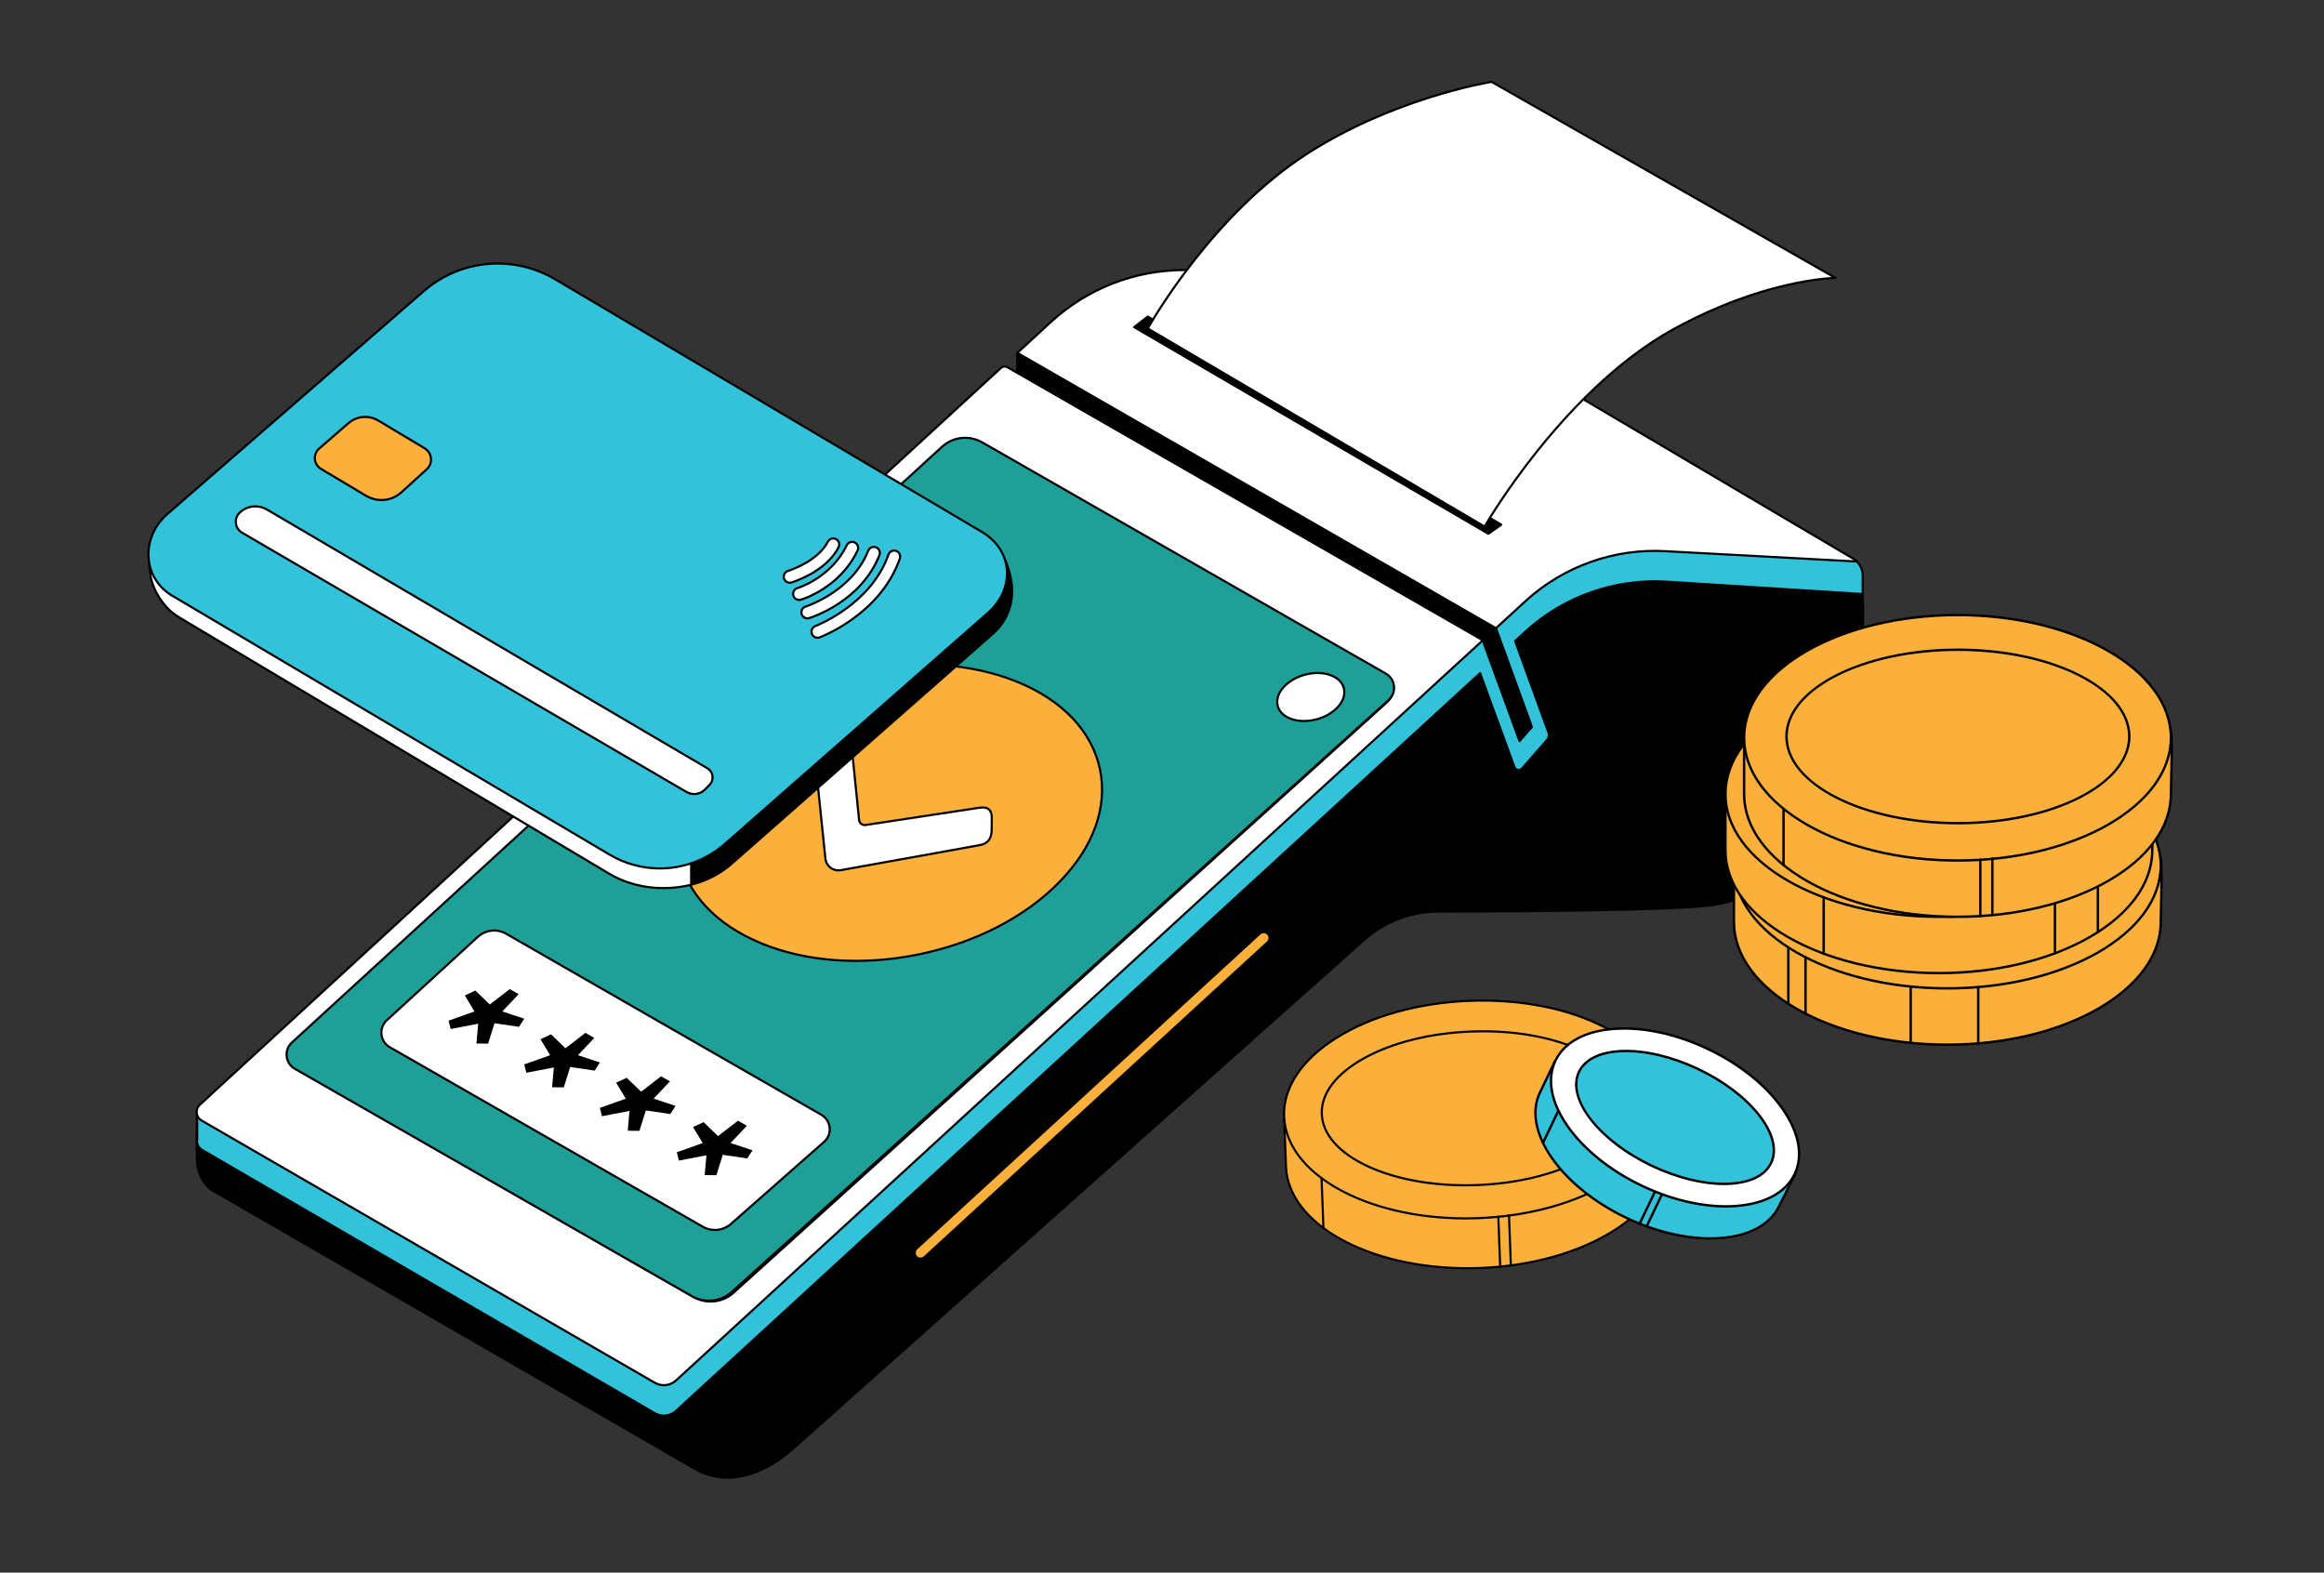 <svg width="368" height="249" viewBox="0 0 368 249" fill="none" xmlns="http://www.w3.org/2000/svg">
<rect x="0" y="0" width="368" height="249" fill="#333333" stroke="none"/>
<g clip-path="url(#clip0_1142_43041)">
<path d="M294.089 89.549L236.322 55.016C234.217 53.805 231.831 53.168 229.402 53.168H206.535C198.677 53.168 191.106 56.121 185.325 61.442L31.209 175.872C31.209 175.872 31.06 182.182 31.208 184.067C31.454 187.181 33.633 188.486 33.633 188.486L110.37 232.762C117.899 236.721 125.096 229.833 126.033 228.974L216.031 148.804C219.245 145.941 223.398 144.354 227.703 144.344C239.831 144.317 264.812 144.16 270.922 143.334C297.559 139.732 294.957 94.057 294.957 94.057L294.089 89.549Z" fill="black"/>
<path d="M115.217 234.146C113.627 234.146 111.965 233.791 110.29 232.911L33.548 188.632C33.454 188.575 31.289 187.245 31.04 184.08C30.892 182.208 31.034 176.126 31.04 175.868C31.04 175.842 31.047 175.817 31.059 175.794C31.07 175.771 31.087 175.751 31.108 175.736L185.216 61.31C191.044 55.95 198.615 52.998 206.535 52.998H229.402C231.86 52.999 234.275 53.644 236.406 54.868L294.176 89.403C294.196 89.415 294.214 89.432 294.228 89.451C294.242 89.471 294.251 89.493 294.255 89.516L295.123 94.025C295.125 94.032 295.126 94.04 295.126 94.047C295.133 94.161 295.747 105.625 293.094 117.382C291.533 124.296 289.164 129.959 286.052 134.215C282.151 139.549 277.068 142.673 270.945 143.502C264.953 144.312 241.281 144.483 227.703 144.513C223.439 144.522 219.326 146.093 216.144 148.93L126.145 229.1L126.078 229.162C124.198 230.897 120.034 234.146 115.217 234.146ZM31.377 175.958C31.36 176.708 31.24 182.315 31.377 184.053C31.612 187.038 33.699 188.327 33.72 188.34L110.454 232.615C117.001 236.056 123.4 231.173 125.848 228.914L125.918 228.849L215.919 148.677C219.163 145.785 223.356 144.183 227.703 144.175C238.627 144.15 264.704 144.004 270.899 143.166C276.928 142.351 281.934 139.272 285.778 134.015C288.863 129.797 291.213 124.176 292.763 117.307C295.37 105.757 294.811 94.492 294.789 94.077L293.937 89.655L236.235 55.16C234.156 53.966 231.8 53.337 229.402 53.336H206.535C198.697 53.336 191.205 56.259 185.439 61.565C185.435 61.569 185.43 61.573 185.426 61.577L31.377 175.958Z" fill="black"/>
<path d="M293.271 88.349L216.006 47.572H187.564C179.706 47.572 172.135 50.526 166.353 55.846L31.209 175.871C31.209 175.871 31.262 180.175 31.219 180.526C31.149 181.11 31.41 181.722 31.97 182.055L103.642 223.731C104.174 224.048 104.794 224.184 105.41 224.121C106.026 224.057 106.605 223.797 107.062 223.378L234.369 106.587L239.796 121.428C239.986 121.948 240.664 122.074 241.029 121.657L244.969 117.157C245.108 116.998 245.202 116.805 245.241 116.597C245.28 116.39 245.262 116.176 245.19 115.978L239.92 101.495L241.56 99.99C244.559 97.239 248.084 95.121 251.922 93.765C255.76 92.409 259.833 91.842 263.896 92.098L294.957 94.056V91.144C294.957 90.569 294.8 90.004 294.503 89.512C294.206 89.019 293.78 88.617 293.271 88.349Z" fill="#32C3DB"/>
<path d="M105.119 224.313C104.584 224.313 104.045 224.17 103.556 223.879L31.885 182.204C31.597 182.032 31.365 181.781 31.217 181.48C31.069 181.179 31.012 180.841 31.052 180.508C31.086 180.23 31.055 177.07 31.04 175.876C31.04 175.827 31.06 175.78 31.097 175.747L166.242 55.722C172.068 50.36 179.641 47.406 187.564 47.406H216.007C216.034 47.406 216.061 47.413 216.086 47.426L293.351 88.202C293.887 88.484 294.336 88.908 294.649 89.427C294.962 89.946 295.127 90.541 295.127 91.147V94.059C295.127 94.082 295.122 94.105 295.113 94.126C295.103 94.147 295.09 94.166 295.073 94.182C295.056 94.198 295.036 94.21 295.015 94.218C294.993 94.226 294.97 94.229 294.947 94.228L263.886 92.27C255.765 91.758 247.67 94.618 241.675 100.118L240.119 101.546L245.35 115.923C245.432 116.15 245.452 116.394 245.408 116.631C245.364 116.869 245.256 117.09 245.097 117.271L241.157 121.772C241.055 121.89 240.924 121.979 240.776 122.03C240.629 122.081 240.47 122.093 240.317 122.063C240.163 122.035 240.02 121.968 239.901 121.867C239.781 121.766 239.691 121.636 239.638 121.489L234.298 106.886L107.177 223.506C106.596 224.039 105.861 224.313 105.119 224.313ZM31.38 175.949C31.387 176.55 31.429 180.213 31.388 180.549C31.355 180.816 31.401 181.088 31.52 181.33C31.639 181.572 31.825 181.774 32.057 181.912L103.728 223.588C104.766 224.205 106.059 224.072 106.948 223.257L234.255 106.465C234.276 106.446 234.301 106.433 234.328 106.426C234.354 106.419 234.383 106.419 234.41 106.425C234.437 106.432 234.462 106.445 234.483 106.464C234.503 106.482 234.519 106.506 234.529 106.532L239.956 121.372C239.989 121.464 240.045 121.545 240.119 121.608C240.194 121.671 240.283 121.713 240.379 121.73C240.474 121.749 240.573 121.741 240.665 121.71C240.757 121.678 240.839 121.622 240.902 121.549L244.842 117.048C244.961 116.912 245.042 116.746 245.075 116.569C245.108 116.391 245.093 116.208 245.031 116.038L239.762 101.555C239.75 101.523 239.748 101.489 239.756 101.457C239.764 101.424 239.782 101.395 239.806 101.372L241.446 99.868C247.508 94.306 255.695 91.414 263.907 91.931L294.788 93.878V91.146C294.788 90.034 294.177 89.02 293.193 88.501L215.964 47.745H187.564C179.727 47.745 172.235 50.667 166.469 55.974L31.38 175.949Z" fill="black"/>
<path d="M294.026 88.904C294.026 88.904 293.694 88.602 293.57 88.529C274.289 77.126 219.194 44.604 219.194 44.604C217.089 43.393 214.703 42.756 212.274 42.756H187.564C179.706 42.756 172.135 45.709 166.354 51.029L161.085 55.878V59.042L159.534 58.151C159.37 58.057 159.18 58.018 158.992 58.039C158.804 58.06 158.627 58.14 158.488 58.268L31.646 174.919C30.878 175.626 31.008 176.871 31.904 177.405L103.642 218.914C104.175 219.231 104.795 219.368 105.411 219.304C106.027 219.241 106.606 218.98 107.062 218.562L241.56 95.173C244.56 92.422 248.084 90.305 251.922 88.948C255.76 87.592 259.833 87.025 263.896 87.281L294.026 88.904Z" fill="white"/>
<path d="M105.119 219.494C104.583 219.494 104.044 219.352 103.556 219.061L31.819 177.553C31.344 177.27 31.039 176.794 30.982 176.246C30.953 175.978 30.988 175.707 31.083 175.455C31.178 175.203 31.332 174.978 31.531 174.796L158.373 58.145C158.538 57.992 158.749 57.895 158.973 57.87C159.197 57.846 159.423 57.893 159.618 58.006L160.916 58.751V55.879C160.916 55.856 160.92 55.833 160.93 55.811C160.939 55.79 160.953 55.771 160.97 55.755L166.239 50.906C172.067 45.542 179.641 42.588 187.564 42.588H212.274C214.732 42.589 217.147 43.234 219.278 44.458C219.831 44.784 274.595 77.112 293.656 88.384C293.788 88.462 294.082 88.728 294.139 88.781C294.165 88.804 294.183 88.835 294.191 88.869C294.199 88.903 294.196 88.939 294.182 88.971C294.169 89.003 294.145 89.031 294.116 89.049C294.086 89.068 294.051 89.076 294.016 89.074L263.886 87.451C255.765 86.939 247.669 89.8 241.674 95.299L107.176 218.688C106.595 219.22 105.861 219.494 105.119 219.494ZM159.09 58.203C158.909 58.203 158.735 58.271 158.602 58.394L31.76 175.045C31.434 175.345 31.273 175.77 31.319 176.211C31.365 176.651 31.61 177.034 31.991 177.261L103.727 218.769C104.765 219.387 106.059 219.253 106.947 218.438L241.446 95.05C247.508 89.489 255.696 86.596 263.906 87.114L293.533 88.71C293.517 88.698 293.501 88.686 293.484 88.676C274.423 77.404 219.659 45.076 219.108 44.751C217.028 43.556 214.672 42.927 212.274 42.926H187.564C179.726 42.926 172.234 45.849 166.468 51.155L161.254 55.954V59.043C161.254 59.073 161.247 59.102 161.232 59.128C161.217 59.154 161.196 59.175 161.17 59.19C161.144 59.205 161.115 59.212 161.085 59.213C161.056 59.213 161.026 59.205 161.001 59.19L159.45 58.299C159.34 58.236 159.216 58.203 159.09 58.203Z" fill="black"/>
<path d="M234.772 101.36L161.085 59.041L161.092 55.871L236.884 99.463L242.574 115.102L240.615 117.34L234.772 101.36Z" fill="black"/>
<path d="M240.615 117.51C240.581 117.51 240.547 117.5 240.518 117.48C240.49 117.46 240.468 117.432 240.456 117.399L234.634 101.478L161.001 59.19C160.975 59.175 160.954 59.153 160.939 59.127C160.924 59.102 160.916 59.072 160.916 59.042L160.923 55.872C160.923 55.842 160.931 55.813 160.946 55.788C160.961 55.762 160.982 55.741 161.008 55.726C161.033 55.711 161.063 55.703 161.092 55.703C161.122 55.703 161.151 55.711 161.177 55.726L236.968 99.318C237.003 99.337 237.03 99.369 237.043 99.406L242.733 115.045C242.744 115.074 242.746 115.104 242.741 115.134C242.735 115.164 242.722 115.192 242.702 115.214L240.742 117.452C240.727 117.471 240.707 117.485 240.685 117.495C240.663 117.505 240.639 117.51 240.615 117.51ZM161.255 58.945L234.856 101.215C234.891 101.234 234.917 101.266 234.931 101.303L240.676 117.014L242.381 115.067L236.746 99.58L161.261 56.164L161.255 58.945Z" fill="black"/>
<path d="M200.732 149.195L146.39 199.048C146.209 199.214 145.969 199.302 145.724 199.291C145.478 199.281 145.247 199.173 145.081 198.992C144.915 198.811 144.827 198.572 144.838 198.326C144.848 198.081 144.956 197.85 145.137 197.684L199.479 147.83C199.661 147.668 199.899 147.585 200.142 147.597C200.385 147.609 200.614 147.716 200.778 147.896C200.943 148.075 201.03 148.312 201.022 148.555C201.013 148.798 200.909 149.028 200.732 149.195Z" fill="#FBB03B"/>
<path d="M145.765 199.46C145.61 199.461 145.458 199.429 145.317 199.366C145.176 199.304 145.05 199.212 144.948 199.097C144.549 198.652 144.582 197.962 145.022 197.558L199.365 147.704C199.471 147.606 199.596 147.53 199.732 147.481C199.869 147.432 200.014 147.41 200.158 147.417C200.303 147.424 200.445 147.459 200.576 147.522C200.707 147.584 200.824 147.672 200.921 147.78C201.32 148.224 201.287 148.915 200.846 149.319L146.504 199.172C146.303 199.358 146.039 199.461 145.765 199.46ZM200.104 147.755C199.915 147.754 199.733 147.826 199.593 147.954L145.251 197.807C145.105 197.943 145.018 198.13 145.008 198.328C144.998 198.527 145.067 198.722 145.2 198.871C145.266 198.945 145.347 199.006 145.438 199.049C145.528 199.092 145.627 199.116 145.727 199.121C145.827 199.126 145.927 199.111 146.021 199.077C146.115 199.043 146.202 198.991 146.275 198.923L200.617 149.069C200.764 148.934 200.851 148.747 200.861 148.548C200.87 148.349 200.801 148.155 200.669 148.006C200.598 147.926 200.511 147.863 200.414 147.82C200.316 147.776 200.211 147.754 200.104 147.755Z" fill="black"/>
<path d="M109.832 205.362L47.267 169.439C45.745 168.565 45.511 166.465 46.803 165.278L149.256 71.14C150.104 70.362 151.177 69.873 152.321 69.746C153.465 69.619 154.619 69.859 155.617 70.433L219.23 106.973C220.759 107.852 220.985 109.966 219.677 111.148L116.158 204.684C115.31 205.45 114.242 205.929 113.105 206.05C111.969 206.172 110.823 205.931 109.832 205.362Z" fill="#1EA099"/>
<path d="M112.531 206.251C111.554 206.251 110.594 205.994 109.748 205.507L47.182 169.583C46.41 169.14 45.91 168.378 45.812 167.493C45.713 166.607 46.032 165.754 46.688 165.151L149.142 71.013C150.944 69.358 153.58 69.064 155.702 70.283L219.314 106.824C220.091 107.27 220.591 108.036 220.686 108.926C220.782 109.816 220.455 110.671 219.791 111.271L116.272 204.808C115.247 205.736 113.914 206.251 112.531 206.251ZM152.916 69.875C151.635 69.875 150.367 70.347 149.371 71.263L46.917 165.401C46.342 165.93 46.062 166.678 46.148 167.455C46.235 168.232 46.673 168.9 47.351 169.29L109.916 205.213C110.876 205.766 111.986 206.001 113.088 205.883C114.189 205.765 115.225 205.3 116.045 204.557L219.564 111.02C220.147 110.493 220.433 109.743 220.35 108.962C220.266 108.181 219.827 107.509 219.146 107.118L155.533 70.577C154.737 70.118 153.835 69.876 152.916 69.875ZM179.592 51.794L235.675 84.514L237.723 83.071L181.748 50.123L179.592 51.794Z" fill="black"/>
<path d="M235.674 84.684C235.644 84.684 235.615 84.676 235.589 84.661L179.507 51.941C179.483 51.928 179.463 51.908 179.448 51.884C179.433 51.861 179.425 51.834 179.423 51.806C179.421 51.779 179.426 51.751 179.438 51.726C179.449 51.7 179.466 51.678 179.488 51.661L181.644 49.991C181.671 49.97 181.703 49.958 181.737 49.955C181.771 49.953 181.804 49.961 181.834 49.978L237.809 82.927C237.833 82.941 237.854 82.961 237.868 82.986C237.883 83.01 237.891 83.037 237.892 83.066C237.893 83.094 237.887 83.122 237.875 83.147C237.862 83.173 237.844 83.195 237.821 83.211L235.772 84.653C235.743 84.673 235.709 84.684 235.674 84.684ZM179.894 51.775L235.666 84.314L237.411 83.085L181.761 50.328L179.894 51.775Z" fill="black"/>
</g>
<g clip-path="url(#clip1_1142_43041)">
<path d="M109.541 205.22L46.69 169.231C45.161 168.356 44.926 166.253 46.224 165.063L149.146 70.754C149.997 69.974 151.075 69.485 152.224 69.358C153.373 69.23 154.533 69.471 155.536 70.045L219.44 106.652C220.976 107.532 221.203 109.65 219.889 110.834L115.896 204.541C115.045 205.308 113.971 205.787 112.829 205.91C111.688 206.032 110.537 205.79 109.541 205.22Z" fill="#1EA099"/>
<path d="M112.252 206.114C111.271 206.113 110.307 205.856 109.457 205.368L46.605 169.379C45.829 168.935 45.327 168.171 45.228 167.284C45.129 166.398 45.45 165.543 46.109 164.939L149.031 70.63C150.841 68.972 153.489 68.678 155.621 69.899L219.525 106.506C220.305 106.953 220.807 107.72 220.903 108.612C220.999 109.503 220.671 110.359 220.004 110.961L116.011 204.667C114.982 205.598 113.642 206.113 112.252 206.114ZM152.822 69.49C151.536 69.49 150.262 69.963 149.261 70.88L46.339 165.189C45.761 165.719 45.479 166.469 45.566 167.247C45.653 168.025 46.093 168.695 46.775 169.085L109.626 205.074C110.59 205.628 111.705 205.863 112.812 205.744C113.918 205.626 114.959 205.161 115.783 204.416L219.775 110.709C220.361 110.182 220.649 109.43 220.564 108.648C220.48 107.865 220.04 107.192 219.355 106.8L155.452 70.193C154.652 69.733 153.745 69.49 152.822 69.49Z" fill="black"/>
<path d="M61.248 161.544L75.648 148.35C76.253 147.795 77.021 147.449 77.839 147.363C78.657 147.277 79.481 147.455 80.189 147.872L130.08 176.527C131.627 177.436 131.844 179.582 130.51 180.781L115.775 193.766C115.181 194.299 114.435 194.635 113.641 194.725C112.848 194.815 112.045 194.655 111.347 194.268L61.759 165.834C60.166 164.952 59.907 162.774 61.248 161.544Z" fill="white"/>
<path d="M113.208 194.918C112.543 194.918 111.873 194.753 111.264 194.416L61.675 165.98C60.869 165.534 60.343 164.753 60.235 163.838C60.126 162.924 60.453 162.042 61.134 161.418L75.533 148.224C76.84 147.026 78.746 146.825 80.276 147.725L130.165 176.379C130.952 176.841 131.454 177.624 131.545 178.527C131.637 179.431 131.301 180.298 130.625 180.906L115.888 193.892C115.153 194.553 114.198 194.918 113.208 194.918ZM61.249 161.543L61.364 161.668C60.765 162.217 60.477 162.993 60.573 163.798C60.668 164.603 61.131 165.291 61.842 165.684L111.432 194.12C112.099 194.489 112.866 194.641 113.624 194.555C114.382 194.469 115.095 194.148 115.661 193.639L130.398 180.653C130.992 180.119 131.287 179.356 131.207 178.561C131.127 177.766 130.685 177.078 129.994 176.672L80.105 148.018C78.704 147.194 76.96 147.377 75.763 148.474L61.364 161.668L61.249 161.543Z" fill="black"/>
<path d="M145.479 151.114C163.884 147.344 176.733 134.245 174.179 121.857C171.625 109.469 154.635 102.483 136.23 106.253C117.825 110.024 104.975 123.123 107.529 135.511C110.083 147.899 127.074 154.885 145.479 151.114Z" fill="#FBB03B"/>
<path d="M135.534 152.309C130.131 152.309 124.988 151.372 120.5 149.527C113.278 146.558 108.613 141.592 107.366 135.544C106.119 129.495 108.44 123.098 113.901 117.53C119.346 111.979 127.264 107.915 136.199 106.084C145.133 104.253 154.018 104.875 161.217 107.834C168.439 110.803 173.104 115.77 174.351 121.818C175.598 127.867 173.277 134.264 167.816 139.832C162.372 145.382 154.453 149.447 145.518 151.278C142.154 151.967 138.796 152.309 135.534 152.309ZM146.184 105.392C142.944 105.392 139.61 105.731 136.267 106.416C127.398 108.233 119.542 112.264 114.144 117.767C108.765 123.252 106.476 129.541 107.699 135.475C108.923 141.41 113.515 146.289 120.629 149.214C127.766 152.148 136.581 152.763 145.45 150.946C154.319 149.128 162.175 145.097 167.573 139.595C172.952 134.11 175.241 127.821 174.018 121.886C172.794 115.952 168.202 111.072 161.088 108.148C156.64 106.319 151.541 105.392 146.184 105.392Z" fill="black"/>
<path d="M155.165 133.809L133.139 137.78C131.953 137.991 130.835 137.158 130.704 135.964L128.388 113.593C128.252 112.354 129.14 111.235 130.381 111.082L131.765 110.912C133.029 110.757 134.176 111.659 134.318 112.92L136.037 129.835C136.049 129.955 136.085 130.071 136.144 130.177C136.202 130.282 136.282 130.375 136.377 130.449C136.472 130.523 136.582 130.578 136.699 130.608C136.816 130.639 136.938 130.646 137.057 130.629L155.065 127.896C156.332 127.716 157.049 128.106 157.049 129.52L157.032 131.286C157.049 132.834 156.36 133.595 155.165 133.809Z" fill="white"/>
<path d="M132.765 137.983C132.284 137.983 131.819 137.829 131.424 137.535C131.176 137.352 130.969 137.119 130.816 136.852C130.663 136.585 130.567 136.289 130.535 135.983L128.219 113.611C128.074 112.287 129.034 111.077 130.361 110.914L131.744 110.744C132.067 110.703 132.394 110.727 132.707 110.814C133.021 110.902 133.313 111.05 133.568 111.252C133.823 111.452 134.036 111.701 134.194 111.984C134.352 112.268 134.452 112.579 134.487 112.902L136.206 129.818C136.216 129.915 136.245 130.01 136.292 130.095C136.34 130.181 136.404 130.256 136.482 130.316C136.559 130.376 136.647 130.42 136.742 130.445C136.837 130.47 136.936 130.476 137.033 130.461L155.04 127.728C155.8 127.621 156.344 127.719 156.702 128.03C157.05 128.33 157.219 128.818 157.219 129.52L157.202 131.288C157.219 132.829 156.544 133.735 155.195 133.976L133.169 137.947C133.034 137.971 132.898 137.983 132.765 137.983ZM132.05 111.064C131.962 111.064 131.874 111.07 131.786 111.081L130.402 111.251C129.259 111.391 128.432 112.434 128.557 113.575L130.873 135.947C130.931 136.476 131.199 136.944 131.628 137.264C132.056 137.583 132.582 137.707 133.109 137.613L155.135 133.642H155.135C156.329 133.429 156.877 132.681 156.861 131.288L156.879 129.519C156.879 128.922 156.748 128.518 156.479 128.286C156.199 128.044 155.744 127.971 155.089 128.064L137.083 130.797C136.94 130.818 136.795 130.81 136.655 130.774C136.516 130.737 136.386 130.672 136.272 130.583C136.158 130.495 136.064 130.385 135.994 130.259C135.925 130.134 135.881 129.995 135.867 129.852L134.149 112.938C134.118 112.66 134.032 112.392 133.896 112.148C133.76 111.905 133.577 111.69 133.357 111.518C132.985 111.224 132.525 111.064 132.05 111.064Z" fill="black"/>
<path d="M208.532 113.886C211.418 113.093 213.323 110.875 212.786 108.932C212.249 106.99 209.474 106.057 206.587 106.85C203.7 107.643 201.795 109.86 202.332 111.803C202.869 113.746 205.645 114.679 208.532 113.886Z" fill="white"/>
<path d="M206.496 114.33C204.363 114.33 202.593 113.389 202.166 111.842C201.605 109.812 203.566 107.497 206.539 106.68C207.967 106.288 209.416 106.294 210.619 106.698C211.845 107.11 212.672 107.886 212.947 108.881C213.222 109.877 212.91 110.965 212.069 111.945C211.243 112.906 210.002 113.651 208.574 114.043C207.866 114.238 207.163 114.33 206.496 114.33ZM208.632 106.73C207.981 106.73 207.303 106.822 206.629 107.007C203.838 107.774 201.982 109.903 202.494 111.752C203.005 113.602 205.692 114.483 208.484 113.716C209.848 113.342 211.029 112.634 211.811 111.724C212.576 110.833 212.863 109.855 212.619 108.971C212.375 108.088 211.626 107.395 210.51 107.02C209.934 106.826 209.297 106.73 208.632 106.73ZM73.604 157.617L75.13 160.148L71.033 161.608L71.361 162.928L75.722 162.089L75.442 165.226L77.296 165.241L78.308 162.011L82.187 162.586L83.013 161.297L79.539 160.148L82.125 157.415L80.723 156.607L77.561 159.046L75.27 156.84L73.604 157.617ZM85.583 164.546L87.11 167.077L83.013 168.537L83.34 169.857L87.702 169.018L87.421 172.155L89.275 172.17L90.288 168.94L94.167 169.515L94.993 168.226L91.519 167.077L94.105 164.344L92.703 163.537L89.54 165.975L87.25 163.77L85.583 164.546ZM97.563 171.426L99.09 173.957L94.993 175.417L95.32 176.737L99.682 175.898L99.401 179.035L101.255 179.051L102.268 175.821L106.146 176.395L106.972 175.106L103.498 173.957L106.084 171.224L104.682 170.417L101.52 172.855L99.23 170.65L97.563 171.426ZM109.745 178.452L111.272 180.983L107.175 182.443L107.502 183.763L111.864 182.925L111.584 186.061L113.437 186.077L114.45 182.847L118.329 183.422L119.155 182.133L115.681 180.983L118.267 178.25L116.865 177.443L113.702 179.881L111.412 177.676L109.745 178.452Z" fill="black"/>
</g>
<g clip-path="url(#clip2_1142_43041)">
<path d="M203.632 184.689C203.991 194.191 217.739 201.391 234.341 200.771C250.943 200.15 264.11 191.944 263.752 182.441C263.716 181.499 263.708 174.518 263.419 173.626C260.797 165.526 247.998 165.8 233.043 166.359C217.93 166.924 203.334 176.796 203.334 176.796L203.632 184.689Z" fill="#FBB03B"/>
<path d="M232.363 200.975C216.592 200.976 203.809 193.891 203.462 184.694L203.164 176.801C203.163 176.773 203.17 176.744 203.183 176.719C203.196 176.693 203.215 176.671 203.239 176.655C203.385 176.556 218.048 166.749 233.036 166.189C241.069 165.889 247.631 165.727 252.883 166.577C258.955 167.561 262.354 169.784 263.581 173.573C263.794 174.232 263.856 177.761 263.898 181.017C263.907 181.691 263.913 182.223 263.921 182.433C264.097 187.092 261.105 191.583 255.496 195.078C249.917 198.556 242.406 200.637 234.347 200.938C233.682 200.963 233.019 200.975 232.363 200.975ZM203.507 176.883L203.801 184.681C204.141 193.696 216.772 200.637 232.357 200.638C233.012 200.638 233.669 200.625 234.334 200.601C242.334 200.302 249.786 198.239 255.316 194.792C260.817 191.364 263.753 186.979 263.582 182.446C263.574 182.232 263.567 181.724 263.558 181.022C263.531 178.854 263.473 174.343 263.257 173.677C262.074 170.022 258.76 167.872 252.828 166.911C247.607 166.065 241.062 166.227 233.049 166.527C218.723 167.062 204.679 176.111 203.507 176.883Z" fill="black"/>
<path d="M234.042 192.881C250.644 192.26 263.812 184.054 263.454 174.552C263.095 165.049 249.347 157.849 232.745 158.469C216.143 159.089 202.975 167.295 203.333 176.798C203.692 186.3 217.44 193.501 234.042 192.881Z" fill="#FBB03B"/>
<path d="M232.066 193.084C216.295 193.084 203.512 186 203.165 176.802C202.989 172.143 205.981 167.653 211.59 164.157C217.169 160.68 224.68 158.599 232.739 158.297C240.797 157.996 248.444 159.511 254.27 162.562C260.126 165.629 263.448 169.883 263.624 174.542C263.8 179.201 260.808 183.692 255.199 187.187C249.619 190.664 242.108 192.745 234.05 193.047C233.389 193.071 232.727 193.084 232.066 193.084ZM203.504 176.789C203.858 186.184 217.558 193.325 234.037 192.709C242.037 192.41 249.489 190.347 255.019 186.901C260.52 183.472 263.456 179.088 263.284 174.555C263.114 170.022 259.856 165.869 254.112 162.861C248.338 159.837 240.752 158.336 232.752 158.635C224.752 158.934 217.3 160.997 211.77 164.443C206.268 167.872 203.333 172.257 203.504 176.789Z" fill="black"/>
<path d="M233.9 187.639C247.233 187.141 257.837 181.295 257.584 174.581C257.331 167.867 246.317 162.829 232.983 163.327C219.65 163.825 209.047 169.671 209.3 176.385C209.553 183.099 220.567 188.137 233.9 187.639Z" fill="#FBB03B"/>
<path d="M232.076 187.842C226.282 187.842 220.852 186.804 216.625 184.87C211.918 182.716 209.256 179.705 209.131 176.391C209.006 173.077 211.433 169.876 215.965 167.377C220.461 164.898 226.503 163.399 232.977 163.157C239.452 162.915 245.59 163.959 250.26 166.095C254.967 168.249 257.629 171.26 257.754 174.574C257.879 177.888 255.452 181.089 250.92 183.588C246.424 186.067 240.382 187.565 233.907 187.807C233.294 187.83 232.682 187.842 232.076 187.842ZM234.811 163.461C234.207 163.461 233.601 163.472 232.99 163.495C226.568 163.735 220.58 165.219 216.13 167.673C211.715 170.107 209.35 173.199 209.47 176.379C209.59 179.559 212.181 182.465 216.767 184.563C221.389 186.678 227.472 187.71 233.895 187.47C240.317 187.23 246.305 185.746 250.755 183.292C255.17 180.858 257.535 177.766 257.415 174.586C257.295 171.406 254.703 168.5 250.118 166.402C245.935 164.488 240.555 163.461 234.811 163.461Z" fill="black"/>
<path d="M237.253 192.66L237.551 200.552L237.253 192.66Z" fill="#FBB03B"/>
<path d="M237.552 200.72C237.508 200.72 237.465 200.703 237.434 200.673C237.402 200.643 237.384 200.601 237.382 200.558L237.084 192.666C237.084 192.643 237.087 192.621 237.095 192.6C237.103 192.58 237.114 192.561 237.13 192.544C237.145 192.528 237.163 192.515 237.183 192.506C237.203 192.496 237.225 192.491 237.248 192.49C237.27 192.49 237.292 192.493 237.313 192.501C237.334 192.508 237.353 192.52 237.369 192.535C237.386 192.55 237.399 192.569 237.408 192.589C237.418 192.609 237.423 192.631 237.424 192.653L237.721 200.545C237.722 200.567 237.719 200.589 237.711 200.61C237.703 200.631 237.691 200.65 237.676 200.666C237.661 200.683 237.643 200.696 237.622 200.705C237.602 200.714 237.58 200.719 237.558 200.72L237.552 200.72Z" fill="black"/>
<path d="M239.24 200.293L238.943 192.4L239.24 200.293Z" fill="#FBB03B"/>
<path d="M239.241 200.461C239.197 200.461 239.155 200.444 239.123 200.413C239.091 200.383 239.073 200.342 239.071 200.298L238.774 192.406C238.773 192.384 238.776 192.361 238.784 192.341C238.792 192.32 238.804 192.301 238.819 192.285C238.834 192.268 238.852 192.255 238.872 192.246C238.893 192.237 238.915 192.231 238.937 192.231C238.959 192.23 238.981 192.233 239.002 192.241C239.023 192.249 239.042 192.26 239.059 192.276C239.075 192.291 239.088 192.309 239.097 192.329C239.107 192.349 239.112 192.371 239.113 192.393L239.41 200.285C239.411 200.307 239.408 200.33 239.4 200.35C239.392 200.371 239.38 200.39 239.365 200.407C239.35 200.423 239.332 200.436 239.312 200.445C239.291 200.454 239.269 200.46 239.247 200.46L239.241 200.461Z" fill="black"/>
<path d="M209.264 186.555L209.562 194.447L209.264 186.555Z" fill="#FBB03B"/>
<path d="M209.563 194.615C209.519 194.615 209.476 194.598 209.445 194.568C209.413 194.537 209.395 194.496 209.393 194.452L209.095 186.56C209.094 186.538 209.098 186.516 209.106 186.495C209.114 186.474 209.125 186.455 209.141 186.439C209.156 186.423 209.174 186.409 209.194 186.4C209.214 186.391 209.236 186.386 209.259 186.385C209.281 186.384 209.303 186.388 209.324 186.395C209.345 186.403 209.364 186.415 209.38 186.43C209.397 186.445 209.41 186.463 209.419 186.483C209.429 186.503 209.434 186.525 209.435 186.547L209.732 194.44C209.733 194.462 209.73 194.484 209.722 194.505C209.714 194.525 209.702 194.545 209.687 194.561C209.672 194.577 209.654 194.59 209.633 194.599C209.613 194.609 209.591 194.614 209.569 194.615L209.563 194.615Z" fill="black"/>
</g>
<g clip-path="url(#clip3_1142_43041)">
<path d="M109.44 59.779L159.13 88.626C159.13 88.626 160.247 90.829 160.272 93.563C160.296 96.151 159.157 98.78 157.017 100.526L115.779 136.828C113.988 138.402 111.79 139.486 109.44 140.08V59.779Z" fill="black"/>
<path d="M109.44 140.253C109.395 140.253 109.352 140.235 109.321 140.203C109.289 140.171 109.271 140.128 109.271 140.083L109.271 59.783C109.271 59.753 109.279 59.724 109.294 59.698C109.309 59.672 109.33 59.651 109.356 59.636C109.381 59.621 109.41 59.613 109.44 59.613C109.47 59.613 109.499 59.621 109.525 59.636L159.214 88.483C159.242 88.499 159.265 88.523 159.28 88.553C159.326 88.644 160.416 90.823 160.441 93.565C160.466 96.293 159.226 98.946 157.123 100.661L115.891 136.959C114.145 138.492 111.929 139.629 109.482 140.248C109.468 140.251 109.454 140.253 109.44 140.253ZM109.609 60.077L109.609 139.864C111.922 139.248 114.013 138.158 115.668 136.704L156.905 100.402C158.934 98.747 160.127 96.194 160.103 93.568C160.08 91.114 159.154 89.072 159 88.75L109.609 60.077Z" fill="black"/>
<path d="M109.441 140.08C105.124 141.171 100.293 140.607 96.525 138.376L28.822 98.023C27.661 97.33 26.713 96.663 25.767 95.398C24.78 94.079 24.145 92.721 23.883 91.385C23.784 90.875 23.562 88.686 23.562 88.686L67.089 49.17C72.877 44.139 81.217 43.36 87.831 47.234L109.441 59.779L109.441 140.08Z" fill="white"/>
<path d="M105.077 140.788C101.996 140.788 98.954 140.011 96.439 138.523L28.736 98.169C27.469 97.414 26.555 96.735 25.631 95.5C24.629 94.16 23.985 92.787 23.717 91.418C23.617 90.906 23.403 88.794 23.394 88.704C23.391 88.678 23.395 88.651 23.404 88.626C23.414 88.601 23.429 88.579 23.449 88.561L66.975 49.045C72.823 43.962 81.237 43.176 87.916 47.088L109.525 59.633C109.551 59.648 109.572 59.669 109.587 59.695C109.602 59.721 109.609 59.75 109.609 59.78L109.61 140.08C109.61 140.158 109.557 140.226 109.482 140.245C108.041 140.609 106.554 140.788 105.077 140.788ZM23.739 88.755C23.781 89.163 23.963 90.913 24.049 91.352C24.307 92.671 24.93 93.998 25.902 95.296C26.792 96.486 27.678 97.144 28.908 97.877L96.612 138.231C100.221 140.367 104.944 141.006 109.272 139.948L109.271 59.877L87.746 47.381C81.192 43.543 72.935 44.313 67.2 49.299L23.739 88.755Z" fill="black"/>
<path d="M114.793 133.614C109.709 138.077 102.344 138.766 96.526 135.321L27.685 94.569C22.371 91.695 22.302 85.048 26.494 81.404L67.089 46.115C72.877 41.084 81.217 40.306 87.831 44.179L155.165 84.038C160.637 87.068 160.683 93.317 156.407 97.072L114.793 133.614Z" fill="#32C3DB"/>
<path d="M104.485 137.674C101.722 137.674 98.943 136.946 96.439 135.464L27.599 94.712C25.17 93.398 23.672 91.242 23.387 88.644C23.087 85.919 24.207 83.163 26.383 81.272L66.978 45.984C72.823 40.903 81.237 40.118 87.916 44.03L155.25 83.888C157.772 85.285 159.313 87.447 159.584 89.975C159.867 92.605 158.749 95.238 156.518 97.197L114.904 133.738C111.941 136.339 108.227 137.674 104.485 137.674ZM78.811 41.896C74.642 41.896 70.503 43.369 67.2 46.24L26.605 81.528C24.513 83.347 23.436 85.993 23.723 88.606C23.996 91.091 25.431 93.154 27.765 94.416L96.611 135.172C99.061 136.622 101.781 137.334 104.485 137.334C108.148 137.334 111.781 136.029 114.681 133.483L156.295 96.941C158.442 95.056 159.518 92.53 159.248 90.011C158.989 87.596 157.509 85.526 155.082 84.183L87.745 44.322C85.034 42.733 81.951 41.895 78.811 41.896Z" fill="black"/>
<path d="M57.864 78.441L50.822 74.238C49.659 73.544 49.516 71.911 50.54 71.024L55.177 67.008C55.823 66.448 56.628 66.107 57.478 66.033C58.328 65.959 59.18 66.155 59.912 66.594L67.235 70.979C68.407 71.681 68.597 73.305 67.62 74.26L63.804 77.737C62.133 79.37 59.869 79.638 57.864 78.441Z" fill="#FBB03B"/>
<path d="M60.428 79.347C59.538 79.347 58.633 79.095 57.777 78.584L50.736 74.381C50.134 74.022 49.754 73.415 49.692 72.715C49.631 72.016 49.9 71.352 50.429 70.893L55.066 66.876C55.739 66.293 56.577 65.937 57.463 65.86C58.349 65.782 59.236 65.987 59.999 66.445L67.322 70.831C67.618 71.007 67.87 71.25 68.057 71.54C68.244 71.83 68.362 72.159 68.401 72.502C68.442 72.845 68.404 73.193 68.289 73.519C68.174 73.844 67.985 74.139 67.737 74.379L63.917 77.86C62.91 78.843 61.685 79.347 60.428 79.347ZM57.83 66.183C56.896 66.183 55.994 66.52 55.288 67.133L50.651 71.149C50.204 71.536 49.977 72.096 50.029 72.686C50.081 73.275 50.401 73.787 50.908 74.09L57.95 78.293C59.88 79.445 62.077 79.184 63.686 77.613L67.506 74.132C67.93 73.718 68.135 73.137 68.066 72.542C68.032 72.25 67.932 71.97 67.773 71.724C67.614 71.477 67.4 71.271 67.149 71.122L59.825 66.736C59.222 66.374 58.533 66.183 57.83 66.183Z" fill="black"/>
<path d="M108.707 125.396L38.334 84.344C37.16 83.659 36.993 82.025 38.004 81.117C38.58 80.599 39.305 80.278 40.074 80.2C40.843 80.122 41.617 80.292 42.285 80.684L111.998 121.637C112.949 122.196 113.119 123.503 112.343 124.288L111.631 125.009C111.255 125.389 110.764 125.633 110.235 125.703C109.706 125.773 109.169 125.665 108.707 125.396Z" fill="white"/>
<path d="M109.919 125.896C109.475 125.896 109.027 125.781 108.623 125.545L38.249 84.493C37.643 84.139 37.254 83.534 37.182 82.834C37.111 82.134 37.369 81.463 37.892 80.993C38.493 80.45 39.252 80.112 40.057 80.031C40.863 79.95 41.673 80.128 42.371 80.54L112.084 121.493C112.583 121.786 112.912 122.284 112.987 122.858C113.062 123.433 112.871 123.998 112.464 124.41L111.752 125.13C111.512 125.373 111.227 125.566 110.912 125.697C110.597 125.829 110.26 125.896 109.919 125.896ZM40.439 80.351C39.603 80.351 38.775 80.655 38.118 81.245C37.677 81.642 37.458 82.209 37.519 82.799C37.579 83.391 37.907 83.901 38.419 84.2L108.793 125.252C109.222 125.502 109.722 125.603 110.214 125.537C110.706 125.472 111.162 125.245 111.512 124.892L112.224 124.171C112.388 124.007 112.511 123.807 112.585 123.586C112.659 123.366 112.682 123.132 112.651 122.902C112.622 122.672 112.54 122.451 112.412 122.257C112.284 122.064 112.113 121.902 111.913 121.786L42.2 80.832C41.666 80.518 41.058 80.352 40.439 80.351Z" fill="black"/>
<path d="M132.372 85.352C131.902 85.112 131.329 85.302 131.091 85.772C129.492 88.934 124.852 90.373 124.786 90.393C124.547 90.468 124.347 90.635 124.229 90.857C124.111 91.079 124.086 91.338 124.158 91.579C124.23 91.82 124.393 92.022 124.613 92.143C124.833 92.264 125.091 92.293 125.332 92.224C125.555 92.157 130.815 90.542 132.79 86.636C132.847 86.525 132.881 86.403 132.89 86.277C132.9 86.152 132.885 86.026 132.846 85.907C132.807 85.788 132.745 85.678 132.664 85.582C132.582 85.487 132.483 85.409 132.372 85.352Z" fill="white"/>
<path d="M125.06 92.435C124.819 92.436 124.583 92.358 124.39 92.213C124.196 92.068 124.054 91.865 123.985 91.632C123.9 91.347 123.932 91.039 124.073 90.776C124.214 90.514 124.453 90.319 124.738 90.233C124.783 90.219 129.38 88.783 130.94 85.697C131.007 85.565 131.099 85.447 131.211 85.351C131.323 85.254 131.453 85.181 131.594 85.136C131.733 85.09 131.881 85.072 132.028 85.084C132.174 85.095 132.317 85.135 132.448 85.203C132.58 85.269 132.697 85.361 132.793 85.473C132.889 85.586 132.962 85.716 133.007 85.856C133.053 85.997 133.071 86.145 133.06 86.292C133.049 86.44 133.008 86.583 132.941 86.715C130.933 90.685 125.607 92.32 125.381 92.388C125.277 92.419 125.169 92.435 125.06 92.435ZM131.941 85.419C131.86 85.419 131.778 85.432 131.698 85.458C131.6 85.49 131.509 85.541 131.431 85.609C131.352 85.676 131.288 85.758 131.242 85.85C130.395 87.525 128.71 88.711 127.445 89.411C126.057 90.18 124.847 90.553 124.835 90.557C124.636 90.617 124.469 90.754 124.371 90.937C124.272 91.121 124.25 91.336 124.309 91.535C124.338 91.634 124.387 91.726 124.452 91.806C124.517 91.886 124.597 91.953 124.687 92.002C124.778 92.051 124.877 92.082 124.98 92.092C125.082 92.103 125.186 92.093 125.284 92.063C125.504 91.997 130.697 90.403 132.64 86.562C132.734 86.374 132.751 86.162 132.685 85.962C132.62 85.763 132.482 85.6 132.295 85.505L132.295 85.505C132.185 85.449 132.064 85.419 131.941 85.419Z" fill="black"/>
<path d="M135.346 85.889C135.233 85.835 135.111 85.803 134.986 85.796C134.861 85.789 134.736 85.807 134.617 85.849C134.499 85.891 134.391 85.955 134.297 86.039C134.204 86.123 134.129 86.224 134.074 86.337C131.605 91.497 126.357 93.09 126.276 93.113C126.034 93.183 125.828 93.347 125.706 93.569C125.583 93.79 125.554 94.052 125.623 94.295C125.693 94.539 125.856 94.745 126.077 94.868C126.298 94.99 126.559 95.02 126.802 94.95C127.051 94.879 132.936 93.132 135.792 87.164C135.902 86.936 135.916 86.673 135.832 86.434C135.749 86.195 135.573 85.999 135.346 85.889Z" fill="white"/>
<path d="M126.539 95.161C126.296 95.161 126.058 95.082 125.864 94.934C125.669 94.787 125.528 94.58 125.461 94.345C125.291 93.749 125.636 93.126 126.23 92.955C126.281 92.939 131.495 91.338 133.922 86.268C133.985 86.134 134.075 86.015 134.185 85.916C134.295 85.817 134.423 85.741 134.563 85.693C134.701 85.643 134.849 85.622 134.996 85.631C135.143 85.639 135.287 85.677 135.419 85.741C135.552 85.805 135.671 85.894 135.769 86.004C135.868 86.114 135.943 86.243 135.992 86.382C136.041 86.521 136.062 86.669 136.054 86.817C136.046 86.964 136.009 87.109 135.945 87.242C133.055 93.278 127.1 95.045 126.848 95.118C126.748 95.146 126.644 95.161 126.539 95.161ZM134.933 85.968C134.846 85.968 134.759 85.983 134.674 86.013C134.577 86.047 134.487 86.1 134.41 86.169C134.334 86.238 134.271 86.321 134.227 86.415C131.736 91.619 126.378 93.264 126.324 93.28C126.125 93.338 125.956 93.472 125.855 93.654C125.754 93.837 125.729 94.051 125.786 94.252C125.814 94.351 125.862 94.444 125.926 94.525C125.99 94.606 126.069 94.673 126.159 94.723C126.249 94.773 126.348 94.805 126.45 94.817C126.553 94.828 126.656 94.82 126.755 94.791C127.001 94.721 132.815 92.995 135.64 87.095C135.685 87.002 135.711 86.901 135.716 86.798C135.722 86.695 135.707 86.591 135.673 86.494C135.639 86.397 135.586 86.307 135.517 86.23C135.448 86.153 135.365 86.091 135.272 86.046L135.272 86.046C135.166 85.995 135.051 85.968 134.933 85.968Z" fill="black"/>
<path d="M138.721 86.661C138.605 86.615 138.481 86.592 138.356 86.594C138.23 86.596 138.107 86.622 137.992 86.672C137.877 86.722 137.773 86.794 137.686 86.884C137.599 86.974 137.53 87.08 137.484 87.197C134.907 93.709 127.692 96.001 127.576 96.037C127.334 96.111 127.131 96.277 127.012 96.501C126.892 96.724 126.867 96.986 126.94 97.228C127.013 97.471 127.179 97.674 127.402 97.794C127.625 97.914 127.886 97.94 128.128 97.866C128.461 97.765 136.325 95.306 139.255 87.902C139.302 87.785 139.324 87.661 139.322 87.535C139.321 87.41 139.294 87.286 139.245 87.171C139.195 87.055 139.123 86.951 139.033 86.864C138.944 86.776 138.838 86.707 138.721 86.661Z" fill="white"/>
<path d="M127.851 98.077C127.611 98.077 127.376 97.999 127.183 97.855C126.99 97.711 126.848 97.508 126.778 97.277C126.692 96.992 126.723 96.684 126.863 96.421C127.004 96.158 127.242 95.962 127.527 95.875C127.598 95.853 134.789 93.548 137.327 87.135C137.438 86.855 137.65 86.636 137.925 86.517C138.2 86.397 138.505 86.393 138.784 86.504C139.062 86.615 139.281 86.828 139.4 87.103C139.519 87.379 139.523 87.685 139.413 87.964C136.452 95.444 128.513 97.927 128.176 98.028C128.071 98.061 127.962 98.077 127.851 98.077ZM138.369 86.763C138.263 86.763 138.157 86.785 138.059 86.828C137.964 86.869 137.879 86.928 137.807 87.002C137.735 87.076 137.679 87.164 137.641 87.26C135.044 93.823 127.7 96.176 127.626 96.2C127.427 96.26 127.26 96.397 127.161 96.581C127.063 96.764 127.042 96.98 127.101 97.179C127.148 97.335 127.242 97.472 127.37 97.572C127.498 97.672 127.654 97.73 127.816 97.737C127.905 97.741 127.993 97.73 128.078 97.704C128.408 97.604 136.197 95.169 139.098 87.84C139.175 87.644 139.172 87.431 139.089 87.238C139.006 87.045 138.853 86.897 138.659 86.819H138.658C138.566 86.782 138.468 86.763 138.369 86.763Z" fill="black"/>
<path d="M141.899 87.225C141.402 87.052 140.859 87.314 140.686 87.812C137.928 95.744 129.208 99.093 129.121 99.126C128.884 99.214 128.692 99.393 128.587 99.624C128.482 99.854 128.472 100.117 128.56 100.354C128.648 100.592 128.827 100.785 129.057 100.89C129.286 100.995 129.548 101.005 129.785 100.917C130.177 100.77 139.427 97.237 142.485 88.442C142.568 88.202 142.553 87.94 142.443 87.712C142.333 87.483 142.137 87.308 141.899 87.225Z" fill="white"/>
<path d="M129.454 101.146C129.225 101.145 129.001 101.075 128.814 100.944C128.626 100.813 128.482 100.627 128.402 100.412C128.299 100.133 128.31 99.824 128.434 99.553C128.558 99.282 128.783 99.071 129.062 98.966C129.149 98.934 137.792 95.62 140.526 87.756C140.729 87.171 141.37 86.861 141.954 87.064L141.955 87.064C142.539 87.269 142.848 87.911 142.645 88.497C139.561 97.367 130.239 100.928 129.844 101.075C129.719 101.122 129.587 101.146 129.454 101.146ZM141.587 87.341C141.424 87.341 141.265 87.392 141.132 87.486C141 87.58 140.899 87.714 140.845 87.868C138.059 95.882 129.268 99.251 129.18 99.284C128.985 99.357 128.828 99.504 128.741 99.694C128.655 99.883 128.647 100.099 128.719 100.294C128.775 100.444 128.875 100.574 129.006 100.665C129.138 100.757 129.293 100.806 129.453 100.807C129.547 100.807 129.638 100.79 129.726 100.757C130.115 100.612 139.293 97.106 142.325 88.385C142.393 88.189 142.381 87.973 142.29 87.785C142.2 87.597 142.039 87.453 141.843 87.385C141.761 87.356 141.674 87.341 141.587 87.341Z" fill="black"/>
</g>
<g clip-path="url(#clip4_1142_43041)">
<path d="M181.749 52.013L235.08 83.375C235.08 83.375 247.437 61.831 264.864 52.192C279.433 44.133 290.622 44 290.622 44L236.186 12.961C236.186 12.961 220.949 15.34 206.917 24.385C191.455 34.351 181.749 52.013 181.749 52.013Z" fill="white"/>
<path d="M235.081 83.544C235.05 83.544 235.021 83.536 234.995 83.521L181.663 52.158C181.625 52.136 181.598 52.1 181.586 52.057C181.574 52.015 181.58 51.969 181.601 51.931C181.698 51.754 191.505 34.118 206.825 24.242C220.727 15.281 236.007 12.817 236.16 12.793C236.198 12.787 236.236 12.794 236.27 12.813L290.706 43.853C290.738 43.871 290.764 43.9 290.778 43.934C290.793 43.968 290.795 44.007 290.786 44.042C290.777 44.078 290.756 44.11 290.726 44.133C290.697 44.156 290.661 44.169 290.624 44.169C290.596 44.17 287.783 44.215 283.231 45.242C279.031 46.189 272.449 48.189 264.946 52.339C259.992 55.08 252.262 60.628 243.573 71.498C238.373 78.004 235.258 83.405 235.228 83.459C235.213 83.484 235.191 83.506 235.166 83.521C235.14 83.536 235.111 83.544 235.081 83.544ZM181.979 51.95L235.02 83.142C235.558 82.229 238.57 77.216 243.305 71.292C248.12 65.266 255.755 57.036 264.782 52.043C268.945 49.74 275.516 46.633 283.169 44.908C286.543 44.148 288.972 43.923 290.03 43.858L236.154 13.137C235.109 13.312 220.415 15.886 207.009 24.527C192.496 33.882 182.947 50.246 181.979 51.95Z" fill="black"/>
</g>
<g clip-path="url(#clip5_1142_43041)">
<path d="M243.83 173.024C240.966 179.013 247.122 187.889 257.581 192.849C268.04 197.809 278.84 196.975 281.704 190.986C281.988 190.392 284.25 186.075 284.361 185.431C285.371 179.58 277.374 175.63 267.953 171.161C258.432 166.646 246.208 168.05 246.208 168.05L243.83 173.024Z" fill="#32C3DB"/>
<path d="M270.821 196.266C266.771 196.266 262.098 195.204 257.499 193.023C246.963 188.026 240.753 179.02 243.658 172.946L246.036 167.972C246.05 167.943 246.071 167.918 246.097 167.899C246.124 167.881 246.154 167.869 246.186 167.865C246.309 167.851 258.573 166.507 268.034 170.994C277.072 175.28 285.608 179.328 284.548 185.466C284.464 185.952 283.354 188.159 282.32 190.19C282.103 190.616 281.939 190.938 281.876 191.071C280.239 194.494 276.05 196.266 270.821 196.266ZM244.001 173.109C241.187 178.994 247.315 187.774 257.663 192.681C268.01 197.589 278.718 196.793 281.532 190.908C281.597 190.774 281.762 190.449 281.981 190.018C282.666 188.673 284.092 185.872 284.173 185.402C285.184 179.547 276.774 175.558 267.87 171.336C258.972 167.115 247.544 168.11 246.334 168.231L244.001 173.109Z" fill="black"/>
<path d="M284.174 185.914C287.038 179.925 280.882 171.049 270.423 166.088C259.965 161.128 249.165 161.961 246.301 167.95C243.436 173.938 249.593 182.814 260.051 187.775C270.509 192.736 281.309 191.902 284.174 185.914Z" fill="white"/>
<path d="M273.292 191.2C269.11 191.2 264.447 190.067 259.969 187.944C254.882 185.531 250.639 182.125 248.023 178.354C245.385 174.551 244.712 170.827 246.128 167.866C247.543 164.906 250.871 163.079 255.498 162.722C260.087 162.367 265.416 163.501 270.504 165.914C275.592 168.327 279.835 171.733 282.451 175.504C285.088 179.307 285.762 183.031 284.346 185.992C282.93 188.952 279.603 190.779 274.976 191.136C274.415 191.179 273.854 191.2 273.292 191.2ZM257.183 163.037C256.622 163.037 256.07 163.058 255.528 163.1C251.042 163.446 247.826 165.197 246.471 168.029C245.117 170.862 245.779 174.452 248.336 178.139C250.915 181.856 255.104 185.217 260.133 187.602C265.162 189.987 270.424 191.108 274.946 190.759C279.432 190.412 282.648 188.661 284.003 185.829C285.357 182.996 284.695 179.406 282.138 175.719C279.559 172.002 275.37 168.641 270.341 166.256C265.915 164.157 261.308 163.037 257.183 163.037Z" fill="black"/>
<path d="M280.445 184.145C282.469 179.914 277.3 173.255 268.901 169.271C260.502 165.287 252.052 165.487 250.029 169.718C248.005 173.949 253.174 180.609 261.573 184.593C269.972 188.577 278.422 188.376 280.445 184.145Z" fill="#32C3DB"/>
<path d="M272.984 187.643C269.484 187.643 265.422 186.627 261.491 184.763C253.01 180.741 247.791 173.955 249.856 169.636C250.867 167.522 253.428 166.31 257.068 166.224C260.661 166.138 264.893 167.159 268.982 169.098C273.071 171.038 276.534 173.665 278.732 176.498C280.959 179.367 281.628 182.111 280.617 184.225C279.606 186.339 277.045 187.551 273.405 187.638C273.266 187.641 273.126 187.643 272.984 187.643ZM250.199 169.799C248.224 173.93 253.363 180.489 261.655 184.421C265.691 186.335 269.861 187.343 273.396 187.259C276.885 187.176 279.328 186.041 280.274 184.062C281.22 182.084 280.566 179.48 278.431 176.729C276.269 173.943 272.855 171.354 268.818 169.44C264.782 167.526 260.613 166.518 257.077 166.602C253.588 166.685 251.145 167.821 250.199 169.799Z" fill="black"/>
<path d="M262.014 188.775L259.635 193.749L262.014 188.775Z" fill="#32C3DB"/>
<path d="M259.635 193.938C259.603 193.939 259.571 193.931 259.543 193.915C259.515 193.9 259.491 193.877 259.474 193.85C259.457 193.823 259.447 193.792 259.445 193.76C259.443 193.728 259.449 193.697 259.463 193.668L261.842 188.694C261.864 188.649 261.902 188.614 261.95 188.597C261.997 188.58 262.05 188.583 262.095 188.604C262.141 188.626 262.176 188.665 262.193 188.712C262.21 188.759 262.207 188.811 262.185 188.857L259.807 193.831C259.791 193.863 259.767 193.89 259.736 193.909C259.706 193.928 259.671 193.938 259.635 193.938Z" fill="black"/>
<path d="M260.764 194.132L263.142 189.158L260.764 194.132Z" fill="#32C3DB"/>
<path d="M260.763 194.321C260.731 194.322 260.7 194.314 260.671 194.298C260.643 194.283 260.619 194.26 260.602 194.233C260.585 194.206 260.575 194.175 260.573 194.143C260.571 194.112 260.578 194.08 260.592 194.051L262.97 189.077C262.992 189.031 263.031 188.996 263.078 188.98C263.126 188.963 263.178 188.966 263.224 188.987C263.269 189.009 263.304 189.047 263.321 189.095C263.338 189.142 263.335 189.194 263.314 189.239L260.935 194.214C260.92 194.246 260.895 194.273 260.865 194.292C260.834 194.311 260.799 194.322 260.763 194.321Z" fill="black"/>
<path d="M246.704 175.99L244.325 180.964L246.704 175.99Z" fill="#32C3DB"/>
<path d="M244.325 181.155C244.292 181.156 244.261 181.148 244.233 181.132C244.205 181.117 244.181 181.094 244.164 181.067C244.146 181.04 244.136 181.009 244.135 180.977C244.133 180.945 244.139 180.914 244.153 180.885L246.532 175.911C246.553 175.865 246.592 175.83 246.64 175.814C246.687 175.797 246.739 175.8 246.785 175.821C246.83 175.843 246.866 175.881 246.882 175.929C246.899 175.976 246.897 176.028 246.875 176.073L244.496 181.048C244.481 181.08 244.457 181.107 244.426 181.126C244.396 181.145 244.361 181.155 244.325 181.155Z" fill="black"/>
</g>
<g clip-path="url(#clip6_1142_43041)">
<path d="M274.563 145.974C274.563 156.706 289.693 165.406 308.356 165.406C327.019 165.406 342.149 156.706 342.149 145.974C342.149 144.909 342.435 137.035 342.149 136.017C339.548 126.772 325.168 126.541 308.356 126.541C291.366 126.541 274.563 137.06 274.563 137.06V145.974Z" fill="#FBB03B"/>
<path d="M308.356 165.599C289.618 165.599 274.373 156.795 274.373 145.975V137.061C274.373 136.996 274.407 136.935 274.462 136.9C274.631 136.794 291.506 126.352 308.356 126.352C317.386 126.352 324.759 126.445 330.619 127.626C337.394 128.992 341.115 131.642 342.332 135.967C342.544 136.72 342.464 140.703 342.373 144.377C342.354 145.137 342.339 145.737 342.339 145.975C342.339 156.795 327.094 165.599 308.356 165.599ZM274.754 137.168V145.975C274.754 156.585 289.828 165.217 308.356 165.217C326.884 165.217 341.958 156.585 341.958 145.975C341.958 145.733 341.972 145.16 341.992 144.368C342.052 141.921 342.179 136.831 341.965 136.07C340.791 131.898 337.162 129.334 330.544 128C324.718 126.826 317.364 126.733 308.356 126.733C292.251 126.733 276.103 136.347 274.754 137.168Z" fill="black"/>
<path d="M308.355 156.495C327.018 156.495 342.148 147.794 342.148 137.062C342.148 126.329 327.018 117.629 308.355 117.629C289.692 117.629 274.563 126.329 274.563 137.062C274.563 147.794 289.692 156.495 308.355 156.495Z" fill="#FBB03B"/>
<path d="M308.355 156.685C289.617 156.685 274.372 147.881 274.372 137.061C274.372 126.241 289.617 117.438 308.355 117.438C327.094 117.438 342.339 126.241 342.339 137.061C342.339 147.881 327.094 156.685 308.355 156.685ZM308.355 117.819C289.827 117.819 274.754 126.451 274.754 137.061C274.754 147.671 289.827 156.303 308.355 156.303C326.883 156.303 341.957 147.671 341.957 137.061C341.957 126.451 326.884 117.819 308.355 117.819Z" fill="black"/>
<path d="M308.417 150.581C323.406 150.581 335.557 144.434 335.557 136.851C335.557 129.268 323.406 123.121 308.417 123.121C293.429 123.121 281.278 129.268 281.278 136.851C281.278 144.434 293.429 150.581 308.417 150.581Z" fill="#FBB03B"/>
<path d="M308.417 150.771C293.347 150.771 281.087 144.526 281.087 136.85C281.087 129.174 293.347 122.93 308.417 122.93C323.487 122.93 335.748 129.174 335.748 136.85C335.748 144.526 323.487 150.771 308.417 150.771ZM308.417 123.311C293.558 123.311 281.468 129.385 281.468 136.85C281.468 144.316 293.558 150.389 308.417 150.389C323.277 150.389 335.366 144.316 335.366 136.85C335.366 129.385 323.277 123.311 308.417 123.311Z" fill="black"/>
<path d="M302.555 165.313C302.504 165.313 302.456 165.293 302.42 165.257C302.384 165.221 302.364 165.173 302.364 165.122V156.208C302.364 156.158 302.384 156.109 302.42 156.073C302.456 156.038 302.504 156.018 302.555 156.018C302.605 156.018 302.654 156.038 302.689 156.073C302.725 156.109 302.745 156.158 302.745 156.208V165.122C302.745 165.173 302.725 165.221 302.689 165.257C302.654 165.293 302.605 165.313 302.555 165.313Z" fill="black"/>
<path d="M313.248 165.42C313.197 165.42 313.149 165.4 313.113 165.364C313.077 165.328 313.057 165.28 313.057 165.229V156.316C313.057 156.265 313.077 156.217 313.113 156.181C313.149 156.145 313.197 156.125 313.248 156.125C313.298 156.125 313.347 156.145 313.383 156.181C313.418 156.217 313.438 156.265 313.438 156.316V165.229C313.438 165.28 313.418 165.328 313.383 165.364C313.347 165.4 313.298 165.42 313.248 165.42Z" fill="black"/>
<path d="M285.899 160.686C285.849 160.686 285.8 160.666 285.765 160.63C285.729 160.594 285.709 160.546 285.709 160.495V151.581C285.709 151.531 285.729 151.482 285.765 151.446C285.8 151.411 285.849 151.391 285.899 151.391C285.95 151.391 285.998 151.411 286.034 151.446C286.07 151.482 286.09 151.531 286.09 151.581V160.495C286.09 160.546 286.07 160.594 286.034 160.63C285.998 160.666 285.95 160.686 285.899 160.686Z" fill="black"/>
<path d="M283.179 159.104C283.128 159.104 283.08 159.084 283.044 159.048C283.008 159.012 282.988 158.964 282.988 158.913V149.999C282.988 149.949 283.008 149.9 283.044 149.864C283.08 149.829 283.128 149.809 283.179 149.809C283.229 149.809 283.278 149.829 283.314 149.864C283.349 149.9 283.37 149.949 283.37 149.999V158.913C283.37 158.964 283.349 159.012 283.314 159.048C283.278 159.084 283.229 159.104 283.179 159.104Z" fill="black"/>
<path d="M273.221 134.644C273.221 145.376 288.35 154.076 307.013 154.076C325.676 154.076 340.806 145.376 340.806 134.644C340.806 133.579 341.092 125.705 340.806 124.687C338.205 115.441 323.825 115.211 307.013 115.211C290.024 115.211 273.221 125.73 273.221 125.73V134.644Z" fill="#FBB03B"/>
<path d="M307.013 154.266C288.275 154.266 273.03 145.463 273.03 134.643V125.729C273.03 125.664 273.064 125.603 273.119 125.568C273.288 125.462 290.164 115.02 307.013 115.02C316.043 115.02 323.416 115.113 329.277 116.294C336.051 117.659 339.773 120.31 340.989 124.635C341.201 125.388 341.121 129.371 341.03 133.045C341.011 133.805 340.997 134.405 340.997 134.643C340.996 145.463 325.752 154.266 307.013 154.266ZM273.411 125.836V134.643C273.411 145.253 288.485 153.885 307.013 153.885C325.541 153.885 340.615 145.253 340.615 134.643C340.615 134.4 340.629 133.828 340.649 133.035C340.71 130.589 340.836 125.499 340.622 124.738C339.449 120.566 335.82 118.002 329.201 116.668C323.375 115.494 316.022 115.401 307.013 115.401C290.909 115.401 274.76 125.015 273.411 125.836Z" fill="black"/>
<path d="M307.013 145.163C325.676 145.163 340.806 136.462 340.806 125.73C340.806 114.997 325.676 106.297 307.013 106.297C288.35 106.297 273.221 114.997 273.221 125.73C273.221 136.462 288.35 145.163 307.013 145.163Z" fill="#FBB03B"/>
<path d="M307.013 145.354C288.275 145.354 273.03 136.551 273.03 125.731C273.03 114.911 288.275 106.107 307.013 106.107C325.752 106.107 340.996 114.911 340.996 125.731C340.996 136.551 325.752 145.354 307.013 145.354ZM307.013 106.489C288.485 106.489 273.411 115.121 273.411 125.731C273.411 136.341 288.485 144.973 307.013 144.973C325.541 144.973 340.615 136.341 340.615 125.731C340.615 115.121 325.541 106.489 307.013 106.489Z" fill="black"/>
<path d="M307.075 139.249C322.064 139.249 334.215 133.102 334.215 125.519C334.215 117.936 322.064 111.789 307.075 111.789C292.086 111.789 279.936 117.936 279.936 125.519C279.936 133.102 292.086 139.249 307.075 139.249Z" fill="#FBB03B"/>
<path d="M307.075 139.438C292.005 139.438 279.745 133.194 279.745 125.518C279.745 117.842 292.005 111.598 307.075 111.598C322.145 111.598 334.405 117.842 334.405 125.518C334.405 133.194 322.145 139.438 307.075 139.438ZM307.075 111.979C292.216 111.979 280.126 118.053 280.126 125.518C280.126 132.984 292.216 139.057 307.075 139.057C321.935 139.057 334.024 132.983 334.024 125.518C334.024 118.053 321.935 111.979 307.075 111.979Z" fill="black"/>
<path d="M325.393 151.145C325.342 151.145 325.294 151.125 325.258 151.089C325.222 151.053 325.202 151.005 325.202 150.954V142.04C325.202 141.99 325.222 141.941 325.258 141.905C325.294 141.87 325.342 141.85 325.393 141.85C325.444 141.85 325.492 141.87 325.528 141.905C325.564 141.941 325.584 141.99 325.584 142.04V150.954C325.584 151.005 325.564 151.053 325.528 151.089C325.492 151.125 325.444 151.145 325.393 151.145Z" fill="black"/>
<path d="M332.198 147.662C332.147 147.662 332.099 147.642 332.063 147.606C332.027 147.571 332.007 147.522 332.007 147.472V138.558C332.007 138.507 332.027 138.459 332.063 138.423C332.099 138.387 332.147 138.367 332.198 138.367C332.249 138.367 332.297 138.387 332.333 138.423C332.369 138.459 332.389 138.507 332.389 138.558V147.472C332.389 147.522 332.369 147.571 332.333 147.606C332.297 147.642 332.249 147.662 332.198 147.662Z" fill="black"/>
<path d="M288.776 151.213C288.725 151.213 288.677 151.193 288.641 151.157C288.605 151.121 288.585 151.073 288.585 151.022V142.109C288.585 142.058 288.605 142.01 288.641 141.974C288.677 141.938 288.725 141.918 288.776 141.918C288.826 141.918 288.875 141.938 288.91 141.974C288.946 142.01 288.966 142.058 288.966 142.109V151.022C288.966 151.073 288.946 151.121 288.91 151.157C288.875 151.193 288.826 151.213 288.776 151.213Z" fill="black"/>
<path d="M276.174 125.73C276.174 136.462 291.303 145.163 309.966 145.163C328.629 145.163 343.759 136.462 343.759 125.73C343.759 124.665 344.045 116.791 343.759 115.773C341.158 106.527 326.778 106.297 309.966 106.297C292.976 106.297 276.174 116.816 276.174 116.816V125.73Z" fill="#FBB03B"/>
<path d="M309.966 145.352C291.228 145.352 275.983 136.549 275.983 125.729V116.815C275.983 116.75 276.017 116.688 276.072 116.654C276.241 116.548 293.117 106.105 309.966 106.105C318.996 106.105 326.369 106.199 332.229 107.38C339.004 108.745 342.726 111.396 343.942 115.721C344.154 116.474 344.074 120.457 343.983 124.131C343.964 124.891 343.949 125.491 343.949 125.729C343.949 136.55 328.704 145.352 309.966 145.352ZM276.364 116.922V125.729C276.364 136.339 291.438 144.971 309.966 144.971C328.494 144.971 343.568 136.339 343.568 125.729C343.568 125.486 343.582 124.914 343.602 124.121C343.663 121.675 343.789 116.585 343.575 115.824C342.401 111.652 338.772 109.088 332.154 107.754C326.328 106.58 318.974 106.487 309.966 106.487C293.861 106.487 277.712 116.101 276.364 116.922Z" fill="black"/>
<path d="M309.966 136.25C328.629 136.25 343.759 127.55 343.759 116.818C343.759 106.085 328.629 97.385 309.966 97.385C291.303 97.385 276.174 106.085 276.174 116.818C276.174 127.55 291.303 136.25 309.966 136.25Z" fill="#FBB03B"/>
<path d="M309.966 136.44C291.228 136.44 275.983 127.637 275.983 116.817C275.983 105.996 291.228 97.193 309.966 97.193C328.705 97.193 343.949 105.996 343.949 116.817C343.949 127.637 328.705 136.44 309.966 136.44ZM309.966 97.575C291.438 97.575 276.364 106.207 276.364 116.817C276.364 127.427 291.438 136.059 309.966 136.059C328.494 136.059 343.568 127.427 343.568 116.817C343.568 106.207 328.494 97.575 309.966 97.575Z" fill="black"/>
<path d="M310.028 130.337C325.017 130.337 337.168 124.189 337.168 116.607C337.168 109.024 325.017 102.877 310.028 102.877C295.04 102.877 282.889 109.024 282.889 116.607C282.889 124.189 295.04 130.337 310.028 130.337Z" fill="#FBB03B"/>
<path d="M310.028 130.526C294.958 130.526 282.698 124.282 282.698 116.606C282.698 108.93 294.958 102.686 310.028 102.686C325.098 102.686 337.358 108.93 337.358 116.606C337.358 124.282 325.098 130.526 310.028 130.526ZM310.028 103.067C295.168 103.067 283.079 109.14 283.079 116.606C283.079 124.072 295.169 130.145 310.028 130.145C324.888 130.145 336.977 124.072 336.977 116.606C336.977 109.14 324.888 103.067 310.028 103.067Z" fill="black"/>
<path d="M313.579 145.246C313.529 145.246 313.48 145.226 313.444 145.19C313.409 145.155 313.388 145.106 313.388 145.056V136.142C313.388 136.091 313.409 136.043 313.444 136.007C313.48 135.971 313.529 135.951 313.579 135.951C313.63 135.951 313.678 135.971 313.714 136.007C313.75 136.043 313.77 136.091 313.77 136.142V145.056C313.77 145.106 313.75 145.155 313.714 145.19C313.678 145.226 313.63 145.246 313.579 145.246Z" fill="black"/>
<path d="M315.486 145.022C315.436 145.022 315.387 145.002 315.351 144.966C315.316 144.93 315.296 144.882 315.296 144.831V135.917C315.296 135.867 315.316 135.818 315.351 135.782C315.387 135.747 315.436 135.727 315.486 135.727C315.537 135.727 315.585 135.747 315.621 135.782C315.657 135.818 315.677 135.867 315.677 135.917V144.831C315.677 144.882 315.657 144.93 315.621 144.966C315.585 145.002 315.537 145.022 315.486 145.022Z" fill="black"/>
<path d="M282.418 137.178C282.367 137.178 282.319 137.158 282.283 137.122C282.247 137.086 282.227 137.038 282.227 136.987V128.073C282.227 128.023 282.247 127.974 282.283 127.939C282.319 127.903 282.367 127.883 282.418 127.883C282.468 127.883 282.517 127.903 282.553 127.939C282.588 127.974 282.608 128.023 282.608 128.073V136.987C282.608 137.038 282.588 137.086 282.553 137.122C282.517 137.158 282.468 137.178 282.418 137.178Z" fill="black"/>
</g>
<defs>
<clipPath id="clip0_1142_43041">
<rect width="264.223" height="191.561" fill="white" transform="translate(30.973 42.588)"/>
</clipPath>
<clipPath id="clip1_1142_43041">
<rect width="175.708" height="136.955" fill="white" transform="translate(45.211 69.156)"/>
</clipPath>
<clipPath id="clip2_1142_43041">
<rect width="60.771" height="42.716" fill="white" transform="translate(203.157 158.26)"/>
</clipPath>
<clipPath id="clip3_1142_43041">
<rect width="137.102" height="99.23" fill="white" transform="translate(23.34 41.56)"/>
</clipPath>
<clipPath id="clip4_1142_43041">
<rect width="109.212" height="70.753" fill="white" transform="translate(181.58 12.791)"/>
</clipPath>
<clipPath id="clip5_1142_43041">
<rect width="42.129" height="33.615" fill="white" transform="translate(242.938 162.662)"/>
</clipPath>
<clipPath id="clip6_1142_43041">
<rect width="71.046" height="68.404" fill="white" transform="translate(273.03 97.193)"/>
</clipPath>
</defs>
</svg>
